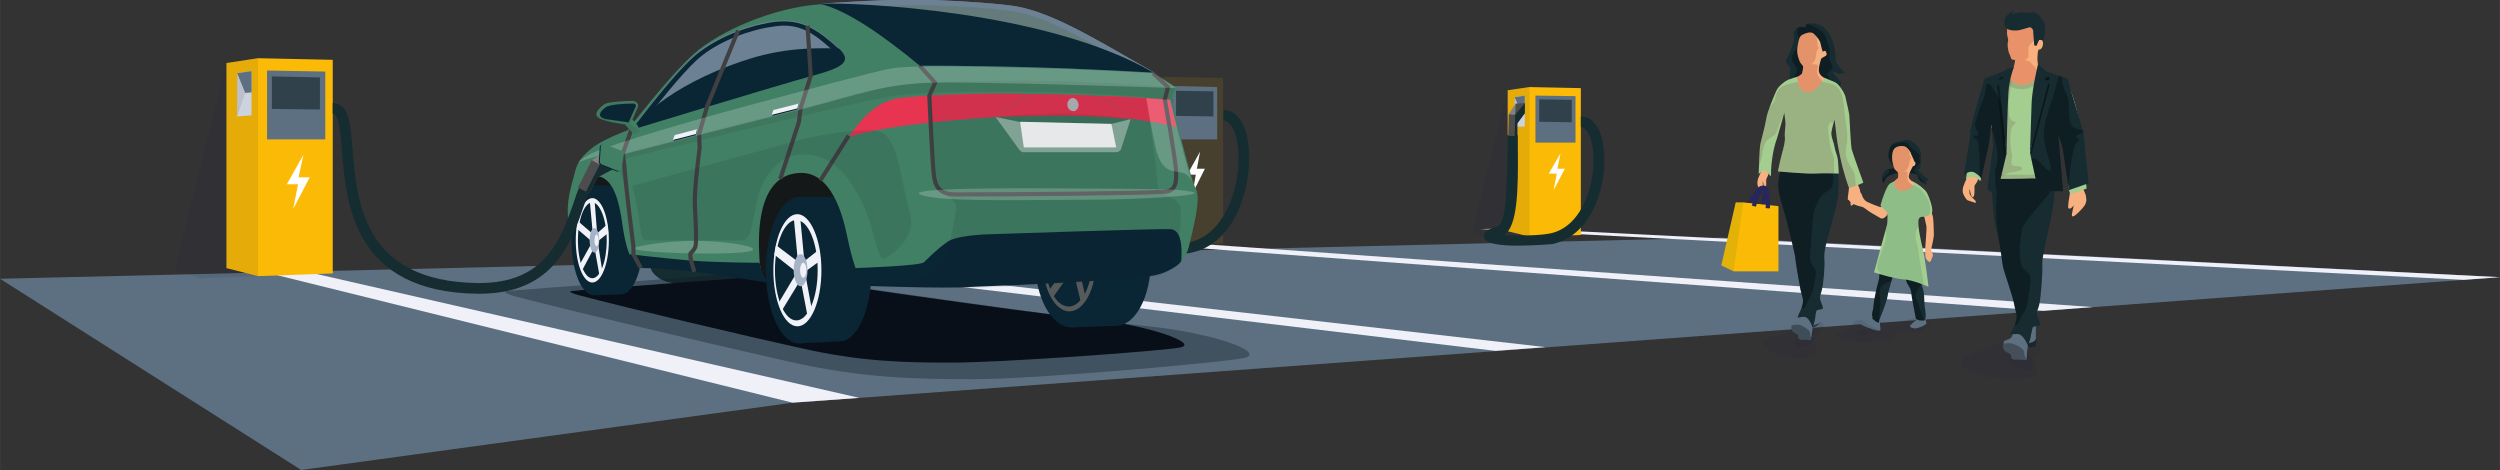 <?xml version="1.0" encoding="utf-8"?>
<svg xmlns="http://www.w3.org/2000/svg" xmlns:xlink="http://www.w3.org/1999/xlink" version="1.1" id="Ebene_1" x="0px" y="0px" viewBox="0 0 468.1 88" style="enable-background:new 0 0 468.1 88;" xml:space="preserve" width="3830" height="720">
<rect x="0" y="0" width="468.1" height="88" fill="#333333" stroke="none"/>
<style type="text/css">
	.st0{fill:#5C7081;}
	.st1{fill:#EFF0F8;}
	.st2{opacity:0.1;fill:#1E1C3C;}
	.st3{fill:#FBBA05;}
	.st4{opacity:0.1;fill:#231F20;}
	.st5{fill:#31414C;}
	.st6{fill:#CCD2DE;}
	.st7{fill:#FFFFFF;}
	.st8{opacity:0.1;fill:#FBBA05;}
	.st9{fill:#152C31;}
	.st10{fill:#4E4D4D;}
	.st11{opacity:0.3;fill:#FFFFFF;}
	.st12{fill:#162C31;}
	.st13{fill:#E73451;}
	.st14{fill:none;stroke:#152C31;stroke-width:7.538;stroke-miterlimit:10;}
	.st15{opacity:0.35;fill:#0E1C24;}
	.st16{fill:#080F18;}
	.st17{fill:#151818;}
	.st18{fill:#0A2635;}
	.st19{fill:#F0F2F8;}
	.st20{fill:#A6B3C6;}
	.st21{fill:#575A5B;}
	.st22{fill:#418065;}
	.st23{fill:#6D8194;}
	.st24{opacity:0.2;fill:#FFFFFF;}
	.st25{fill:#647A7B;}
	.st26{opacity:0.4;fill:#FFFFFF;}
	.st27{fill:none;stroke:#404042;stroke-width:0.773;stroke-linejoin:round;stroke-miterlimit:10;}
	.st28{opacity:0.1;fill:#0E1C24;}
	.st29{fill:#A6A8AB;}
	.st30{fill-rule:evenodd;clip-rule:evenodd;fill:#0A2635;}
	.st31{fill-rule:evenodd;clip-rule:evenodd;fill:#F0F2F8;}
	.st32{opacity:0.31;clip-path:url(#SVGID_00000023282184806257320420000002656015540441231513_);fill:#020203;}
	.st33{fill:#F7B07F;}
	.st34{opacity:0.31;clip-path:url(#SVGID_00000165206200019993941870000007743369416422999991_);fill:#020203;}
	.st35{opacity:0.7;fill:#0D2529;}
	.st36{opacity:0.31;clip-path:url(#SVGID_00000150104598961660863520000015453728560069459131_);fill:#020203;}
	.st37{opacity:0.31;clip-path:url(#SVGID_00000149340221516203176070000012695866654881469077_);fill:#020203;}
	.st38{opacity:0.31;clip-path:url(#SVGID_00000112624956837777545550000003587339087840504970_);fill:#020203;}
	.st39{opacity:0.15;clip-path:url(#SVGID_00000116927795218906556130000006482143439325064858_);fill:#600F28;}
	.st40{opacity:0.2;clip-path:url(#SVGID_00000022559671474733037590000005507265656407963830_);fill:#971914;}
	.st41{opacity:0.15;clip-path:url(#SVGID_00000018213622650733091490000015758378677637604759_);fill:#0F5E53;}
	.st42{opacity:0.2;clip-path:url(#SVGID_00000163756930536802633480000007459321945974980543_);fill:#971914;}
	.st43{fill:none;stroke:#29275A;stroke-width:0.798;stroke-miterlimit:10;}
	.st44{opacity:0.1;fill:#056C31;}
	.st45{opacity:0.4;clip-path:url(#SVGID_00000179639513488686027120000014727240824050278551_);fill:#231F20;}
	.st46{opacity:0.31;clip-path:url(#SVGID_00000068640845260120138880000010757110424239551135_);fill:#020203;}
	.st47{fill:#F7B07E;}
	.st48{opacity:0.15;clip-path:url(#SVGID_00000029725616555500426300000011113655228959259538_);fill:#600F28;}
	.st49{opacity:0.2;clip-path:url(#SVGID_00000181782347051927627000000017986353232302089375_);fill:#B11917;}
	.st50{opacity:0.31;clip-path:url(#SVGID_00000035533179709585352800000017226902163584903080_);fill:#020203;}
	.st51{opacity:0.5;clip-path:url(#SVGID_00000035533179709585352800000017226902163584903080_);fill:#020203;}
	.st52{opacity:0.31;clip-path:url(#SVGID_00000011033371257244821220000012509529403694905773_);fill:#020203;}
</style>
<polygon class="st0" points="468.1,51.9 160.9,74.5 148.4,75.4 56.4,88 0,52.2 322.4,44.5 "/>
<g>
	<polygon class="st1" points="46.1,50.1 53.1,49.9 160.9,74.5 148.4,75.4  "/>
	<polygon class="st1" points="127.9,47.5 134.5,47.3 289.4,65 280,65.7  "/>
	<polygon class="st1" points="391.9,57.5 382.6,58.2 206,45.1 213.7,44.9  "/>
	<polygon class="st1" points="468.1,51.9 461.3,52.4 277.2,42.9 283.2,42.7  "/>
</g>
<g>
	<polygon class="st2" points="42.4,11.8 44.4,14.2 48.3,51.7 37.5,52.1 32.7,50.5  "/>
	<g>
		<polygon class="st3" points="62.3,51.2 48.3,51.7 42.4,50.2 42.4,11.8 48.3,10.9 62.3,11.2   "/>
		<polygon class="st4" points="42.4,50.2 42.4,11.8 48.3,10.9 48.3,51.7   "/>
	</g>
	<polygon class="st0" points="50,26.1 60.9,26.1 60.9,13.4 50,13.2  "/>
	<polygon class="st5" points="50.9,20.4 59.9,20.5 59.9,14.5 50.9,14.3  "/>
	<polygon class="st6" points="44.4,21.8 47.1,21.6 47.1,13.3 44.4,13.7  "/>
	<polygon class="st0" points="47.1,13.3 47.1,17.3 45.9,17.4 44.4,13.7  "/>
	<polygon class="st2" points="44.4,21.8 45.9,17.4 44.4,13.7  "/>
	<polygon class="st7" points="55.9,33.2 58,33.2 54.9,39.1 55.8,34.5 53.7,34.5 56.8,29  "/>
</g>
<g>
	<polygon class="st2" points="213.6,15.1 215.1,16.9 218.2,46 209.8,46.4 206,45.1  "/>
	<g>
		<polygon class="st8" points="229,45.6 218.2,46 213.6,44.8 213.6,15.1 218.2,14.4 229,14.6   "/>
		<polygon class="st4" points="213.6,44.8 213.6,15.1 218.2,14.4 218.2,46   "/>
	</g>
	<polygon class="st0" points="219.5,26.1 227.9,26.1 227.9,16.3 219.5,16.1  "/>
	<polygon class="st5" points="220.2,21.7 227.2,21.8 227.2,17.1 220.2,17  "/>
	<polygon class="st6" points="215.1,22.8 217.2,22.7 217.2,16.2 215.1,16.5  "/>
	<polygon class="st0" points="217.2,16.2 217.2,19.3 216.3,19.4 215.1,16.5  "/>
	<polygon class="st2" points="215.1,22.8 216.3,19.4 215.1,16.5  "/>
	<g>
		<path class="st9" d="M215.8,47.8c-3.4,0-6.8-0.3-7.1-1.6c-0.3-1.4,1.6-1.9,2.7-2.3c2.3-0.6,2.2-11.6,2.1-16.8c0-0.9,0-1.8,0-2.6h2    c0,0.8,0,1.7,0,2.6c0.1,9.6-0.1,17-3.1,18.6c3,0.3,8.1,0.2,10.2-0.3c7.1-1.5,9.9-11.2,9.2-17.7c-0.3-3.1-1.4-5.1-2.7-5.1v-2    c2.5,0,4.3,2.6,4.7,6.9c0.7,6.9-2.2,18-10.7,19.8C222.5,47.5,219.1,47.8,215.8,47.8z"/>
	</g>
	<g>
		<polygon class="st10" points="213.8,20.2 215.2,17.9 217.2,17.8 217.2,19.9 215.6,22.1 215.6,24.8 213.7,24.7   "/>
		<polygon class="st11" points="215.1,20.2 213.8,20.2 215.2,17.9   "/>
		<polygon class="st12" points="215.6,22.1 215.6,24.8 215.1,24.7 215.1,20.2 217.2,17.8 217.2,19.9   "/>
	</g>
	<polygon class="st7" points="224.1,31.6 225.6,31.6 223.3,36.2 223.9,32.7 222.3,32.7 224.7,28.4  "/>
</g>
<g>
	<polygon class="st2" points="282.3,16.9 283.6,18.5 286.4,44.3 278.9,44.6 275.6,43.5  "/>
	<g>
		<polygon class="st3" points="296,44 286.4,44.3 282.3,43.3 282.3,16.9 286.4,16.3 296,16.5   "/>
		<polygon class="st4" points="282.3,43.3 282.3,16.9 286.4,16.3 286.4,44.3   "/>
	</g>
	<polygon class="st0" points="287.5,26.7 295,26.7 295,18 287.5,17.9  "/>
	<polygon class="st5" points="288.2,22.8 294.3,22.9 294.3,18.7 288.2,18.6  "/>
	<polygon class="st6" points="283.6,23.7 285.5,23.7 285.5,17.9 283.6,18.2  "/>
	<polygon class="st0" points="285.5,17.9 285.5,20.7 284.7,20.7 283.6,18.2  "/>
	<polygon class="st2" points="283.6,23.7 284.7,20.7 283.6,18.2  "/>
	<g>
		<path class="st9" d="M284.2,46c-3,0-6-0.3-6.3-1.5c-0.3-1.3,1.4-1.8,2.5-2.1c1.9-0.5,1.8-10.5,1.8-14.8c0-0.8,0-1.6,0-2.3h2    c0,0.7,0,1.5,0,2.3c0.1,8.4-0.1,14.6-2.5,16.4c2.6,0.2,6.8,0.1,8.6-0.3c6.2-1.3,8.6-9.9,8-15.5c-0.3-2.6-1.2-4.4-2.3-4.4v-2    c2.3,0,3.9,2.3,4.3,6.2c0.7,6.1-1.9,16-9.6,17.7C290.4,45.7,287.3,46,284.2,46z"/>
	</g>
	<g>
		<polygon class="st10" points="282.5,21.4 283.8,19.4 285.5,19.3 285.5,21.2 284.1,23.1 284.1,25.5 282.4,25.4   "/>
		<polygon class="st11" points="283.7,21.5 282.5,21.4 283.8,19.4   "/>
		<polygon class="st12" points="284.1,23.1 284.1,25.5 283.6,25.5 283.7,21.5 285.5,19.3 285.5,21.2   "/>
	</g>
	<polygon class="st7" points="291.6,31.6 293,31.6 290.9,35.6 291.5,32.5 290,32.5 292.2,28.7  "/>
</g>
<g>
	<polygon class="st2" points="129.7,13.5 131.4,15.5 134.9,48.8 125.3,49.2 121,47.7  "/>
	<g>
		<polygon class="st13" points="147.3,48.3 134.9,48.8 129.7,47.4 129.7,13.5 134.9,12.7 147.3,12.9   "/>
		<polygon class="st4" points="129.7,47.4 129.7,13.5 134.9,12.7 134.9,48.8   "/>
	</g>
	<polygon class="st0" points="136.4,26.1 146,26.1 146,14.8 136.4,14.7  "/>
	<polygon class="st5" points="137.2,21 145.2,21.1 145.2,15.8 137.2,15.6  "/>
	<polygon class="st6" points="131.4,22.3 133.8,22.2 133.8,14.8 131.4,15.1  "/>
	<polygon class="st0" points="133.8,14.8 133.8,18.3 132.8,18.4 131.4,15.1  "/>
	<polygon class="st2" points="131.4,22.3 132.8,18.4 131.4,15.1  "/>
	<g>
		<path class="st14" d="M130.8,24.2c0,8.2,0.6,22.2-3.3,23.3c-8.3,2.4,8.5,2.6,12.8,1.7c13.5-2.9,14.1-28.2,7.1-28.2"/>
	</g>
	<g>
		<polygon class="st10" points="130,19.3 131.5,16.7 133.8,16.5 133.8,19 132,21.5 132,24.5 129.8,24.4   "/>
		<polygon class="st11" points="131.5,19.3 130,19.3 131.5,16.7   "/>
		<polygon class="st12" points="132,21.5 132,24.5 131.4,24.5 131.5,19.3 133.8,16.5 133.8,19   "/>
	</g>
	<polygon class="st7" points="141.7,32.4 143.5,32.4 140.8,37.6 141.5,33.6 139.7,33.6 142.4,28.6  "/>
</g>
<g>
	<path class="st15" d="M94.8,54.5c-0.3,0-0.7,0.3,1.3,0.9c10.9,2.9,40.4,9.8,51.6,12.3c13.7,3.1,23.4,3.3,34.7,3.3   c11.3,0,45.1-3,50.2-3.9c5.1-0.9-5-4.8-18.5-6.1c-13.5-1.3-72.8-10-72.8-10S96.5,54.3,94.8,54.5z"/>
	<path class="st16" d="M107,54.5c-0.3,0-0.6,0.2,1.1,0.7c8.9,2.4,32.8,8,41.9,10c11.1,2.5,19,2.7,28.2,2.7c9.2,0,38.4-2.1,42.6-2.8   c4.2-0.7-5.9-4.3-16.9-5.4c-10.9-1-59.1-8.1-59.1-8.1S108.4,54.3,107,54.5z"/>
	<g>
		<path class="st17" d="M106.9,43.4l11.1,5.4L143,52l18.8,0.9l29.2-1.5l-8.5-22l-71.7,2c0,0-3,2.3-3.8,5.2    C106.3,39.5,106.9,43.4,106.9,43.4z"/>
		<g>
			<path class="st18" d="M163.2,50.4c0,7.5-2.7,13.5-5.9,13.5c-3.3,0-5.9-6-5.9-13.5c0-7.5,2.7-13.5,5.9-13.5     C160.5,36.9,163.2,43,163.2,50.4z"/>
			<polygon class="st18" points="157.2,36.9 149.8,36.9 149.6,64.3 157.2,63.9    "/>
			<path class="st18" d="M155.8,50.6c0,7.5-2.8,13.7-6.2,13.7c-3.4,0-6.2-6.1-6.2-13.7c0-7.5,2.8-13.7,6.2-13.7     C153,36.9,155.8,43.1,155.8,50.6z"/>
			<path class="st19" d="M153.8,50.6c0,5.8-2,10.5-4.5,10.5c-2.5,0-4.5-4.7-4.5-10.5c0-5.8,2-10.5,4.5-10.5     C151.7,40.1,153.8,44.8,153.8,50.6z"/>
			<path class="st18" d="M153.1,50.6c0,5.2-1.8,9.4-4,9.4c-2.2,0-4-4.2-4-9.4c0-5.2,1.8-9.4,4-9.4C151.3,41.2,153.1,45.4,153.1,50.6     z"/>
			<polygon class="st19" points="148.6,40.5 149.4,49 145.3,45.9 145,47.7 149.2,51 145.8,56.7 146.3,58.3 149.9,52.4 151.3,59.7      152.1,58.4 150.7,50.9 153.6,48.8 153.4,46.7 150.6,48.9 149.8,40.4    "/>
			<path class="st20" d="M151.2,50.6c0,1.7-0.6,3-1.3,3c-0.7,0-1.3-1.4-1.3-3c0-1.7,0.6-3,1.3-3C150.6,47.6,151.2,48.9,151.2,50.6z"/>
			<path class="st19" d="M151,50.6c0,0.8-0.3,1.4-0.6,1.4c-0.3,0-0.6-0.6-0.6-1.4c0-0.8,0.3-1.4,0.6-1.4     C150.7,49.2,151,49.8,151,50.6z"/>
		</g>
		<g>
			<path class="st18" d="M120.4,44.9c0,5.6-1.8,10.2-4.1,10.2s-4.1-4.6-4.1-10.2c0-5.6,1.8-10.2,4.1-10.2S120.4,39.2,120.4,44.9z"/>
			<polygon class="st18" points="116.4,34.7 111.3,34.7 111.2,55.3 116.4,55.1    "/>
			<path class="st18" d="M115.4,45c0,5.7-1.9,10.3-4.2,10.3c-2.3,0-4.2-4.6-4.2-10.3c0-5.7,1.9-10.3,4.2-10.3     C113.5,34.7,115.4,39.3,115.4,45z"/>
			<path class="st19" d="M114,45c0,4.4-1.4,7.9-3.1,7.9c-1.7,0-3.1-3.5-3.1-7.9c0-4.4,1.4-7.9,3.1-7.9C112.6,37.1,114,40.6,114,45z"/>
			<path class="st18" d="M113.6,45c0,3.9-1.2,7.1-2.7,7.1c-1.5,0-2.7-3.2-2.7-7.1c0-3.9,1.2-7.1,2.7-7.1     C112.3,37.9,113.6,41.1,113.6,45z"/>
			<polygon class="st19" points="110.4,37.3 111,43.8 108.2,41.4 108,42.8 110.9,45.3 108.5,49.6 108.9,50.8 111.3,46.3 112.3,51.9      112.8,50.9 111.9,45.2 113.9,43.6 113.7,42 111.8,43.7 111.3,37.2    "/>
			<path class="st20" d="M112.2,45c0,1.3-0.4,2.3-0.9,2.3c-0.5,0-0.9-1-0.9-2.3c0-1.3,0.4-2.3,0.9-2.3     C111.8,42.7,112.2,43.7,112.2,45z"/>
			<path class="st19" d="M112.1,45c0,0.6-0.2,1.1-0.4,1.1c-0.2,0-0.4-0.5-0.4-1.1c0-0.6,0.2-1.1,0.4-1.1     C111.9,43.9,112.1,44.4,112.1,45z"/>
		</g>
		<g>
			<ellipse class="st18" cx="209" cy="48.7" rx="6.5" ry="12.3"/>
			<polygon class="st18" points="209,36.3 200.8,36.3 200.6,61.3 209,61    "/>
			<path class="st18" d="M207.4,48.8c0,6.9-3,12.5-6.8,12.5c-3.7,0-6.8-5.6-6.8-12.5c0-6.9,3-12.5,6.8-12.5     C204.4,36.3,207.4,41.9,207.4,48.8z"/>
			<path class="st21" d="M205.2,48.8c0,5.3-2.2,9.5-5,9.5c-2.7,0-5-4.3-5-9.5c0-5.3,2.2-9.5,5-9.5C203,39.3,205.2,43.5,205.2,48.8z"/>
			<path class="st18" d="M204.5,48.8c0,4.7-2,8.6-4.4,8.6c-2.4,0-4.4-3.8-4.4-8.6c0-4.7,2-8.6,4.4-8.6     C202.5,40.2,204.5,44.1,204.5,48.8z"/>
			<polygon class="st21" points="199.5,39.6 200.4,47.3 195.9,44.5 195.5,46.2 200.2,49.1 196.4,54.4 197,55.9 200.9,50.4      202.5,57.1 203.3,55.9 201.8,49.1 205,47.2 204.7,45.2 201.7,47.2 200.8,39.5    "/>
			<path class="st20" d="M202.4,48.8c0,1.5-0.6,2.8-1.4,2.8c-0.8,0-1.4-1.2-1.4-2.8c0-1.5,0.6-2.8,1.4-2.8     C201.7,46,202.4,47.3,202.4,48.8z"/>
			<path class="st19" d="M202.2,48.8c0,0.7-0.3,1.3-0.7,1.3c-0.4,0-0.7-0.6-0.7-1.3c0-0.7,0.3-1.3,0.7-1.3     C201.9,47.5,202.2,48.1,202.2,48.8z"/>
		</g>
		<path class="st22" d="M106.9,43.4l0-2.4c0,0,0.9-7.5,3.9-8c3.7-0.6,4.9,4,5.5,7.5c0.5,3.5,1.2,8.4,3.1,8.7c4,0.6,8.7,1.2,12.9,1.6    C136.5,51.2,143,52,143,52s-0.7-1.2-0.8-3.5c-0.1-2.3-1.2-15.4,7.2-16.1c6.4-0.6,8.5,8.3,9.3,12.2c0.8,3.8,1.9,7.7,3.2,8.4    c1.3,0.7,7.5,0.8,12.7,0.5c5.2-0.3,37.4-1.5,40.7-1.9c3.3-0.4,6.3-1.6,7.3-5.4c0.9-3.8,2.3-9,1.3-10.9c-1.1-1.9-4.5-16.6-4.5-16.6    l1-2.2c0,0-3.1-2-4.2-2.8c-3.5-2.6-16.1-7.3-19.2-8.9c-6.4-3.3-7.4-3.9-16.4-4.3c-9-0.4-18-0.3-27,0.3c-8.8,0.6-18.9,5-23.7,9.3    c-4.8,4.3-12.4,14.3-12.4,14.3s-5,1.8-7,3.6c-2.1,1.8-2.5,2.7-3,4.8C105.9,38.2,106.1,40.5,106.9,43.4z"/>
		<path class="st23" d="M118.3,24.2c0,0,27.8-8.5,33.8-10.1c5.9-1.6,7.4-2.7,5-5c-5-4.7-8-6-13.8-4.9c-4.7,0.9-10,3.2-13.5,6.3    C125.3,14.7,118.3,24.2,118.3,24.2z"/>
		<path class="st18" d="M157.1,9.2c-3.9-3.6-6.6-5.2-10.3-5.2c-1.1,0-2.2,0.1-3.5,0.4c-4.7,0.9-10,3.2-13.5,6.3    c-4.5,4.1-11.5,13.6-11.5,13.6s27.8-8.5,33.8-10.1C158,12.6,159.5,11.5,157.1,9.2z M157.3,11c0,0-0.1,0.4-1.2,0.9    c-0.9,0.4-2.2,0.8-4.2,1.4c-4.8,1.3-23.9,7-31.1,9.2c2.4-3.1,6.6-8.4,9.6-11.2c3-2.8,8-5.1,13-6.1c1.3-0.2,2.4-0.4,3.3-0.4    c3.2,0,5.6,1.2,9.6,5C157.3,10.7,157.3,11,157.3,11z"/>
		<path class="st18" d="M118.3,24.2c0,0,27.8-8.5,33.8-10.1c5.9-1.6,7.4-2.7,5-5c-9.4-0.4-14.9,1.1-20.5,3.2    C122.9,17.5,118.3,24.2,118.3,24.2z"/>
		<path class="st4" d="M115.5,30.9l-0.8-1.7c0,0,26.7-6.8,36.4-9.2c10-2.5,14.1-4.2,23.1-4.6c8.7-0.3,20.4-0.4,27.4-0.1    c9.6,0.4,18.5,1.1,18.5,1.1l-1,2.2c0,0-9.2-0.9-18.3-1.2c-9.1-0.4-27.9-0.4-33.9,0.6c-6,0.9-50.2,11.8-50.2,11.8l0.5,4.9    L115.5,30.9z"/>
		<g>
			<path class="st13" d="M186.4,21.9l6.2-4.3c0,0-13.1-0.4-23.7,0.7c-4.8,0.5-7.3,3.7-10.1,7.4C166.1,23.1,186.4,21.9,186.4,21.9z"/>
			<path class="st13" d="M206.2,17.9l5.4,4.3c4.2,0.6,6.6,1,8.7,1.6l-1.3-5.2c0,0-1,0-3.6-0.2C211,18.1,206.2,17.9,206.2,17.9z"/>
			<path class="st13" d="M186.4,21.9c0,0,8.3-0.3,14.5-0.2c5.8,0.1,10.8,0.6,10.8,0.6l-5.4-4.3c0,0-2.5-0.2-6-0.3     c-3.6-0.1-7.6-0.1-7.6-0.1L186.4,21.9z"/>
		</g>
		<polygon class="st7" points="191.7,27.6 209,27.6 208.1,23.2 191,22.8   "/>
		<path class="st24" d="M130.3,45.1c5,0,12,1,10.5,1.8c-1.4,0.7-9.4,0.6-13.3,0.5c-3.9-0.1-11.2-0.6-8.2-1.2    C122.7,45.5,126.4,45.1,130.3,45.1z"/>
		<path class="st25" d="M216,13.6c0,0-6.9-0.4-16.4-0.8c-10.6-0.4-20.4-0.5-27.4-0.5c-6-4.6-13.4-11.9-18.7-11.6    c0,0,13.7-1,21.4-0.7c7.2,0.3,11.7,0.7,14.1,1C195.9,1.8,203.7,6.4,216,13.6z"/>
		<path class="st23" d="M189,1c-2.5-0.3-6.9-0.7-14.1-1c-1,0-2-0.1-3.1-0.1c-7.8,0-18.3,0.8-18.3,0.8c0.1,0,0.2,0,0.4,0    c5.3,0,12.5,7,18.4,11.6c1.2,0,2.4,0,3.8,0c6.6,0,14.9,0.2,23.6,0.5c9.4,0.4,16.4,0.8,16.4,0.8C203.7,6.4,195.9,1.8,189,1z     M175.9,11.4c-1.2,0-2.4,0-3.5,0c-1.2-0.9-2.3-1.9-3.6-2.9c-3.3-2.7-6.7-5.5-9.8-7.1c3.7-0.2,8.6-0.4,12.7-0.4c1.1,0,2.2,0,3.1,0    c5.5,0.2,10.2,0.5,14.1,1c6,0.7,13,4.6,23.2,10.5c-3-0.2-7.4-0.4-12.5-0.6C191.2,11.5,182.8,11.4,175.9,11.4z"/>
		<path class="st26" d="M186.4,21.9l4.5,6.2c0.2,0.2,0.4,0.4,0.7,0.4h17.4c0.4,0,0.8-0.3,0.9-0.6l1.8-5.6l-3.6,0.9l-16.9-0.3    L186.4,21.9z"/>
		<path class="st4" d="M208.1,23.2l3.6-0.9c0,0-4.4-0.8-10.8-1c-6.4-0.2-14.5,0.6-14.5,0.6l4.6,0.9L208.1,23.2z"/>
		<g>
			<path class="st18" d="M161.7,53.5c-0.7-0.9-1.3-1.8-1.6-3.3c0,0,12.3-0.4,12.9-1.1c2.1-2.1,3.5-3.2,4.5-3.9     c1.1-0.7,3.6-1.1,6.6-1.3c2.9-0.1,32.5-1.1,35-1c2.6,0.1,2.1,5,2.1,5.8c0,0.8-2.8,2.5-5.3,2.9c-6.9,1-28.2,1.9-33.6,2.1     C177,54.1,161.7,53.5,161.7,53.5z"/>
			<path class="st18" d="M117.8,47.6c0,0,6,0.7,11.6,1.2c5.6,0.4,12.8,0.4,12.8,0.4s0.5,2.1,0.6,2.3c0.2,0.5,0.7,0.6,0.7,0.6l0,0.8     c0,0-10.4-1.7-14.2-2.1c-8.6-1-10.1-0.3-10.7-0.9C118.2,49.3,117.8,47.6,117.8,47.6z"/>
		</g>
		<g>
			<path class="st27" d="M153.6,33.8c0,0,3.1-4.9,5.3-8.4"/>
			<path class="st27" d="M172.2,12.3l2.9,3.2l-1.1,2.4c0,0,0.5,11.3,0.8,14.4c0.2,2.2,0.7,4.1,4.1,4.1c13.6,0,34.7-0.2,39.1-0.5     c2.1-0.1,2.3-1.6,2.2-3.9c-0.1-2.3-2.1-13.4-2.1-13.4l0.6-2.3l-2.8-2.6"/>
			<polyline class="st27" points="151.2,4.8 151.8,14.2 149.9,20.3 149.6,22.8 146.1,33.5    "/>
			<path class="st27" d="M120,50.2l-1.4-2.6v-1.4c0,0-1.4-11.1-1.6-14c-0.2-2.6-0.4-3.4-0.4-3.4l1.6-4.5"/>
			<path class="st27" d="M138.2,5.7l-5.8,14.2l-1.5,5.2l0.1,2.6c0,0-1,7.4-0.9,10.3c0.1,2.9,0.4,7.2,0.1,8.2     c-0.4,0.9-0.9,1.2-0.9,1.2s-0.2,0.4,0.2,1.8c0.4,1.4,0.5,1.7,0.5,1.7"/>
		</g>
		<path class="st24" d="M219.1,18.7l-4.5-0.3c0,0,1.4,8.1,2,10.1c1.7,5.7,5.1,2.1,6.5,5.4C221.6,29,219.1,18.7,219.1,18.7z"/>
		<path class="st28" d="M216.8,34.7c-0.1-2.2-2.1-16.3-2.1-16.3c-14.1-0.8-24.2-1.2-40.6-0.5c0,0,0.7,13.9,1.2,16.5    c0.6,2.6,4,2.3,3.7,4.8c-0.3,2.5-1.3,7.7-2.4,9.3c-1.1,1.6-4.5,4.5-9.1,4.5c-4.6,0-5.7,0-5.7,0l1.1,0.6c3.7,0.1,15,0.5,19.5,0.3    c5.4-0.2,26.6-1.1,33.6-2.1c0.8-0.1,1.6-0.4,2.3-0.7c2.4-1.4,2.8-8.7,2.8-11.9C221,36.8,216.9,36.9,216.8,34.7z"/>
		<path class="st28" d="M169.5,36.3c-1-5-1.8-9.8-4.2-11.4c-2.1-1.3-11.3,0.3-14.8,1.1c-1.6,0.4-32.1,8.8-32.1,8.8s0.3,0.8,0.9,4.1    c0.2,1.3,0.5,3.3,0.7,4.6c0.1,0.9,0.5,1.5,1,1.5l18,0c0.7,0,1.4-0.9,1.7-2.3c0.4-1.6,0.9-4.7,1.4-6.4c1.3-4.1,3.8-6.4,6.2-7.1    c4.8-1.2,9.8,1,13.6,9.8c0.3,0.8,0.6,1.6,0.9,2.3c0.4,1,1.6,7.1,2.6,7.1c1,0,5.4-3.4,5.2-6.8C170.5,39.9,170.2,39.5,169.5,36.3z"/>
		<path class="st29" d="M201.9,19.3c0.2,0.7-0.2,1.3-0.7,1.5c-0.6,0.1-1.2-0.3-1.3-0.9c-0.2-0.7,0.2-1.3,0.7-1.5    C201.1,18.2,201.7,18.6,201.9,19.3z"/>
		<path class="st24" d="M202.8,35.3c13,0.1,17.5,0,20.3,0.6c3.6,0.7-10,1.5-19.9,1.5c-16.9,0.1-27.1,0.3-30.7-0.9    C168.4,35.1,191.4,35.2,202.8,35.3z"/>
		<path class="st24" d="M174.3,15.5c8.7-0.3,45.9,1,45.9,1l-4.2-2.8c0,0-16.3-0.9-20.6-0.9c-5.8-0.1-23.6-0.8-28.4,0    c-3.2,0.5-20.9,5.4-26.7,6.9c-5.3,1.4-19.6,5.4-27.3,8.1c-3.7,1.3-4.7,2.6-4.7,2.6s4.9-2.1,6.4-1c0,0,26.7-6.8,36.4-9.2    C161.1,17.6,165.3,15.8,174.3,15.5z"/>
		<g>
			<polygon class="st30" points="149.3,20.5 144.6,21.7 144.8,20.7 149.5,19.5    "/>
			<polygon class="st31" points="149.3,20.3 144.5,21.5 144.8,20.6 149.5,19.4    "/>
		</g>
		<g>
			<polygon class="st30" points="130.3,25.3 126.1,26.4 126.3,25.4 130.5,24.4    "/>
			<polygon class="st31" points="130.3,25.1 126,26.2 126.3,25.3 130.5,24.2    "/>
		</g>
		<path class="st22" d="M119.4,20.1c0.1-0.3,0.1-0.6-0.1-0.8c-0.2-0.2-0.5-0.4-0.8-0.4c-1.7,0-4.6,0.2-5.3,0.6    c-0.7,0.5-2.2,1.7-1.2,2.5c1,0.8,5,1.3,5,1.3l1.5,1.6c0,0,0.8,0.2,1.1-0.5c0.3-0.7-1.2-2-1.2-2L119.4,20.1z"/>
		<path class="st4" d="M119.2,20c0.1-0.2,0.1-0.4-0.1-0.6c-0.1-0.2-0.3-0.3-0.6-0.3c-1.6,0-4.4,0.1-5.1,0.6    c-0.7,0.5-2.2,1.6-1.2,2.4c1,0.8,4.9,1.3,4.9,1.3l1.5,1.6c0,0,0.8,0.2,1.1-0.5c-1-0.7-1.7-1.4-1.7-1.4L119.2,20z"/>
		<path class="st18" d="M117.7,22.9l1.3-2.9c0.1-0.1,0.1-0.3,0-0.4c-0.1-0.1-0.2-0.2-0.4-0.2c-1.4,0-4.3,0.1-5.2,0.7    c-1.1,0.8-1.7,1.8,0,2.2C115.4,22.6,117.7,22.9,117.7,22.9z"/>
		<path class="st18" d="M216,13.6c0,0-6.9-0.4-16.4-0.8c-10.6-0.4-20.4-0.5-27.4-0.5c-6.9-5.7-13.6-10.4-18.7-11.6    C160,0.4,195.9,1.9,216,13.6z"/>
	</g>
</g>
<g>
	<g>
		<path class="st9" d="M89.8,55c-0.1,0-0.2,0-0.4,0C66.1,54.7,64.8,38,64,28.1c-0.3-3.5-0.5-6.8-1.7-6.8v-2c3,0,3.3,3.8,3.7,8.6    c0.8,9.9,2,24.8,23.4,25.1c0.1,0,0.2,0,0.3,0c12.4,0,15.3-8.1,17.8-15.3c0.4-1.2,0.8-2.3,1.2-3.3l1.9,0.7c-0.4,1-0.8,2.1-1.2,3.2    C107,45.4,103.7,55,89.8,55z"/>
	</g>
	<g>
		<polygon class="st10" points="110.8,30 113.7,28.1 116.1,29 114.9,31.6 111.9,33.2 110.3,36.2 108.2,35.1   "/>
		<polygon class="st11" points="112.3,30.8 110.8,30 113.7,28.1   "/>
		<polygon class="st12" points="111.9,33.2 110.3,36.2 109.7,35.9 112.3,30.8 116.1,29 114.9,31.6   "/>
	</g>
	<path class="st18" d="M115.5,32.1l-3-1.2c-0.2-0.1-0.4-0.3-0.4-0.6l0.2-2.7c0-0.4,0.4-0.6,0.8-0.5l3.2,1.3c0.2,0.1,0.4,0.3,0.3,0.6   l-0.4,2.6C116.2,32,115.8,32.2,115.5,32.1z"/>
	<path class="st22" d="M115.7,32l-3-1.2c-0.2-0.1-0.4-0.3-0.4-0.6l0.2-2.7c0-0.4,0.4-0.6,0.8-0.5l3.2,1.3c0.2,0.1,0.4,0.3,0.3,0.6   l-0.4,2.6C116.4,31.9,116,32.1,115.7,32z"/>
</g>
<g>
	<path class="st2" d="M361.2,60.7c-0.7,0.8-1.2,1.5-2.7,1.5c-1.5,0-0.6-0.2-2.3,0c-1.7,0.2-1.1,1-1.8,1.3c-0.7,0.3-6.5,0.6-8.1,0.2   c-1.7-0.5-4.3-0.6-1.2-1.7c3.2-1.1,0.6-2.2,3.9-2c3.3,0.2,4.1,0.5,6.4,0.2c2.3-0.3,3-0.9,4-0.6C360.4,59.8,361.9,60,361.2,60.7z"/>
	<path class="st2" d="M349.9,62.5c0.3-0.1,0.7-0.4,1.1-0.4c0.3,0,1,0,0.9-0.4c-0.3-0.1-0.8,0-1.1,0c-0.3,0-0.7-0.1-1-0.1   c-0.7,0-2.7,0.6-1.9,1C348.7,63,349.6,62.6,349.9,62.5z"/>
	<path class="st0" d="M358,60.6c0.4-0.4,1-0.6,1.2-1.2c0.4,0.2,0.8-0.3,1.1,0l0.1,0.1c0,0.4,0.6,0.9,0.1,1.3c-0.5,0.3-1.4,0.7-2,0.7   C358,61.4,357.2,61.3,358,60.6z"/>
	<path class="st0" d="M348.1,59.8c0.2-0.4,1.2,0.3,1.6,0.2c0.3,0,1.2-0.2,1.2-0.5c0.3-0.1,0.6,0.3,0.8,0.5c0.3,0.2,0.2,0.3,0.3,0.5   l0,0.1c0,0.3,0.1,0.7,0.1,1c0,0.4-0.3,0.3-0.6,0.3c-0.7-0.1-1.2-0.4-1.9-0.6C349,61.1,347.7,60.5,348.1,59.8z"/>
	<g>
		<path class="st12" d="M348.1,60L348.1,60C348,60,348.1,60,348.1,60z"/>
		<path class="st2" d="M348.1,60.3c-0.1-0.2,0-0.4,0-0.4c0.2-0.5,1.4,0.7,1.7,0.9c0.3,0.2,1.1,0.6,1.5,0.7c0.4,0.1,0.7,0.2,0.5,0.4    c-0.4,0-0.7-0.1-1.1-0.2c-0.3-0.1-0.7-0.3-1-0.3C348.9,61.2,348.3,60.7,348.1,60.3z"/>
	</g>
	<g>
		<defs>
			<path id="SVGID_1_" d="M359.3,27.7c-0.7-0.9-1.7-1.5-2.1-1.5c-0.4,0-2.7,0.4-3,0.9c-0.3,0.5-1.1,1.9-0.2,3.3     c0.2,0.3,0.7,1.1,0.7,1.1l-1.3,0.2c0,0-1,0.6-1,1.6c0,0.5,0.3,1.1,0.3,1.1s0.1-0.4,0.3-0.8c0.2-0.4,0.6-0.7,0.9-0.8     c0.3-0.1,1.4-0.5,1.4-0.5s0.6,0.1,0.8,0.2c0.2,0.1,2.2-0.2,2.6,0.1c0.1,0.1,0.2,0.1,0.3,0.2c0.1,0.2,0.1,0.5,0.4,0.9     c0.3,0.5,1.4,0.9,1.4,0.9s-0.1-0.4-0.2-0.8c0.3,0.1,0.5,0.1,0.5,0.1s-0.1-0.5-0.4-0.6s-1.6-1.5-1.6-1.5s0.5,0,0.5-0.8     C359.6,30.2,360,28.7,359.3,27.7z"/>
		</defs>
		<use xlink:href="#SVGID_1_" style="overflow:visible;fill:#162C31;"/>
		<clipPath id="SVGID_00000133487271395138446180000012854849414655006889_">
			<use xlink:href="#SVGID_1_" style="overflow:visible;"/>
		</clipPath>
		<path style="opacity:0.31;clip-path:url(#SVGID_00000133487271395138446180000012854849414655006889_);fill:#020203;" d="    M360.5,35.1c-0.4-0.7,0-0.8-0.7-1.5c-0.7-0.7-0.9-0.9-1.1-1.3c-0.2-0.4-0.5,0-0.1-0.8c0.5-0.8,1.1-0.8,0.8-1.6    c-0.3-0.8,0.7-0.3-0.5-1.4c-1.3-1.1-1.3-0.9-1.6-1.5c-0.2-0.5-1.6-0.3-2.4-0.1c-0.8,0.3-2.7,1.7-2.7,1.7l-0.7,5    c0,0,0.7-1.2,1.4-1.6c0.7-0.5,1.3,0,0.3,0.8s-1.6,2-1.6,2l0.8,0.6L360.5,35.1z"/>
	</g>
	<path class="st33" d="M361.4,38.9c0,0,0.4,1.2,0.5,1.6c0.1,0.3,0.2,2.2,0.2,3.3c0,1-0.5,2.6-0.5,3c0,0.4,0.2,0.5,0.3,0.8   c0.1,0.3-0.2,0.8-0.4,1.3c-0.2,0.4-0.8-0.2-0.9-0.6c-0.2-0.4-0.1-1.7-0.1-2.1c0-0.4,0.3-3.3,0.2-3.9c-0.1-0.6-0.6-2.5-0.6-2.5   L361.4,38.9z"/>
	<path class="st33" d="M352.5,38c0,0-0.2,0.8-0.3,0.8c-0.2,0-2.6-0.9-2.9-1.2c-0.3-0.3-0.5-0.6-0.6-0.9c-0.1-0.3-0.3-0.8-0.5-0.7   c-0.3,0.1-0.2,0.6-0.2,0.8c0,0.2-0.6-0.2-0.8-0.1c-0.2,0.1-1.2-0.3-1.2,0.1c0,0.4,0.2,0.9,0.8,1.3c0.6,0.3,1.3,0.5,1.7,0.6   c0.4,0,1,0.6,1.8,1.1c0.8,0.5,1.6,0.9,1.9,1.1c0.4,0.1,0.7-0.1,1.1-0.6c0.4-0.5,0.7-1.1,0.7-1.1L352.5,38z"/>
	<g>
		<defs>
			<path id="SVGID_00000050620857244050325960000011467875991718460545_" d="M350.6,59.7c0.5,0.3,0.7,0.7,1.2,0.7     c0.1-0.2,0-0.3,0.1-0.5c0.1-0.2,1.4-3.5,1.5-4.3c0.2-1.2,0.6-2.3,0.9-3.5c0.1-0.4,1-2.5,1.4-2.3c0.1,0,0.5,0.9,0.6,1.2     c0.2,0.5,0.4,0.9,0.6,1.5c0.2,0.6,0.4,0.9,0.7,1.4c0.3,0.5,0.3,1.3,0.4,1.9c0.1,0.7,0.6,3,0.7,3.7c0.1,0.6,1.3,0.5,1.5,0.5     c0.5,0,0.4-1.4,0.3-1.8c-0.1-0.6-0.2-1.5-0.2-2.1c0-0.9-0.1-1.7-0.4-2.5c-0.2-0.5,0.1-1.1-0.1-1.7c-0.4-1.4-0.5-2.5-0.4-3.8     c0-0.9,0.2-2.1,0-2.9c-0.1-0.2-0.3-0.8-0.5-0.9c-0.1,0-0.6,0.1-0.8,0c-0.8-0.1-1.5,0-2.3,0c-0.6,0-1.3,0-1.9-0.1     c-0.6-0.1-0.7-0.1-0.9,0.6c-0.4,1.6-0.8,3.2-1,4.9c-0.1,0.6-0.1,1.2-0.1,1.8c0,0.8-0.3,1.6-0.5,2.4c-0.2,1.1-0.5,2.2-0.6,3.3     c0,0.4-0.1,0.8-0.2,1.2c-0.1,0.3,0,0.6-0.1,0.7C350.7,59.2,350.6,59.6,350.6,59.7z"/>
		</defs>
		<use xlink:href="#SVGID_00000050620857244050325960000011467875991718460545_" style="overflow:visible;fill:#162C31;"/>
		<clipPath id="SVGID_00000099625979429516767960000011440228818552350629_">
			<use xlink:href="#SVGID_00000050620857244050325960000011467875991718460545_" style="overflow:visible;"/>
		</clipPath>
		<path style="opacity:0.31;clip-path:url(#SVGID_00000099625979429516767960000011440228818552350629_);fill:#020203;" d="    M360.8,60.6c0,0-0.8-1-1-1.9s-1.4-3.2-1-3.9c0.4-0.7,1.5-2.7,1.5-2.7l-3.1-1.6l-5.2,0.3l-1.2,3.4l-0.7,6.2l0.2,1.7    c0,0,1.4,0.2,1.5-0.8c0-1,0.2-4,0.3-4.8c0-0.8-0.5-2.2,0.4-3.1c1-1,3.8-0.9,3.8-0.9l1,5.7l0,2.8L360.8,60.6z"/>
	</g>
	<g>
		<path class="st2" d="M340.3,60c0.9,0,1.5,0.9,1,1.4c-0.5,0.5-1.7,2.4-1.5,3.1c0.2,0.7,1.1,2.5-1.7,2.5c-2.8,0-6-0.4-7-1.4    c-1-1-1.7-1.9,0.6-2.5c2.3-0.6,2.6-0.5,3.6-1.4C336.3,60.8,340.3,60,340.3,60z"/>
		<path class="st35" d="M337.5,60.3c-0.5,1,0.1,1.2,1,1.2s2.2-0.6,2.2-1.2c0-0.6-0.7-1.1-1.6-1.1C338.3,59.3,337.8,59.8,337.5,60.3z    "/>
		<path class="st2" d="M336.3,63.7c-0.5,1,0.1,1.2,1,1.2s2.2-0.6,2.2-1.2c0-0.6-0.7-1.1-1.6-1.1S336.5,63.1,336.3,63.7z"/>
		<g>
			<path class="st0" d="M340.8,57.9c0,0,0,0.8,0,1.3c-0.1,0.4,0.3,1.1-0.4,1.4c-0.7,0.3-1.1,0.4-1.1,0.4s-1.9-0.2-1.7-0.6     c0.2-0.5,0.9-2.1,0.9-2.1l0.8-0.6L340.8,57.9z"/>
			<g>
				<defs>
					<path id="SVGID_00000163042909467425948080000003871168324884659845_" d="M339.6,60.4c0,0-1.1-1.4-1.4-1.4       c-0.3,0-1.3-0.3-1.3,0.1c0.1,1.2-1.3,1-1.4,1.5c-0.1,0.5-0.2,1.1,0.2,1.5s1,0.4,1,0.8c0,0.4,0,0.6,0.5,0.7c0.5,0,1.3,0,1.6,0.1       c0.3,0.1,0.3-0.2,0.4-0.8c0-0.6,0.2-1.2,0.2-1.6S339.6,60.4,339.6,60.4z"/>
				</defs>
				<use xlink:href="#SVGID_00000163042909467425948080000003871168324884659845_" style="overflow:visible;fill:#5C7081;"/>
				<clipPath id="SVGID_00000109022625551952287730000005918291893070111126_">
					<use xlink:href="#SVGID_00000163042909467425948080000003871168324884659845_" style="overflow:visible;"/>
				</clipPath>
				<path style="opacity:0.31;clip-path:url(#SVGID_00000109022625551952287730000005918291893070111126_);fill:#020203;" d="      M336.9,60.8c-0.6-0.1-1.8,0.2-1.8,0.2s0.6,1.7,0.7,1.8c0.1,0.1,0.8,0.9,1.2,1c0.3,0.1,2.5,0.1,2.5,0.1s-0.3-0.6-0.5-1      c-0.2-0.4,0.2-0.6-0.5-1.2C337.9,61.2,337.4,61,336.9,60.8z"/>
			</g>
			<g>
				<defs>
					<path id="SVGID_00000018203982936297491200000013037018413293305780_" d="M338,5.2c0,0,0.1-0.7,0.5-0.8       c0.4-0.1,1.7-0.1,2.8,0.6c1.4,0.9,2.2,3.4,2.3,4.6c0.2,1.3-0.1,1.5,0.4,2.4c0.5,0.9,1.4,1.5,1.4,1.5s-0.6,0.6-1.4,0.2       s-0.9-0.3-0.9-0.3s0.5,0.7,1.6,2c0.2,0.2-0.5,1.7-0.5,1.7l-7.2,0.1l-1.6-0.8c0,0-0.4-1.4-0.3-2.3c0-0.9,0.3-1.1-0.1-1.7       c-0.4-0.7-0.9-0.5-0.3-1.7c0.6-1.2,0.9-2,1.2-3.1c0.2-0.9-0.5-1.4,0.4-2.2C337.3,4.7,338,5.2,338,5.2z"/>
				</defs>
				<use xlink:href="#SVGID_00000018203982936297491200000013037018413293305780_" style="overflow:visible;fill:#162C31;"/>
				<clipPath id="SVGID_00000096021315035684606210000011316806344236170654_">
					<use xlink:href="#SVGID_00000018203982936297491200000013037018413293305780_" style="overflow:visible;"/>
				</clipPath>
				<path style="opacity:0.31;clip-path:url(#SVGID_00000096021315035684606210000011316806344236170654_);fill:#020203;" d="      M336.7,4.4c0,0,1.9,0,2.6,0.4c0.7,0.4,2,0.9,2.4,1.8c0.4,0.9,0.9,2.3,0.9,3.1c0,0.8-0.2,1.4,0.3,2.2s0.2,0.9-0.3,1.4      c-0.5,0.5-0.6,0.5-0.2,1.1c0.5,0.6,0,2.3,0,2.3s-5.7,0.2-6.1-0.7c-0.4-0.8-0.6-0.8-0.3-1.7c0.3-1,0.8-0.9,0.2-1.8      c-0.6-0.8-1-1.8-0.2-2.9s1-1.8,0.7-2.7C336.3,5.9,336.7,4.4,336.7,4.4z"/>
			</g>
			<g>
				<defs>
					<path id="SVGID_00000088813398121632541820000018283402297711888773_" d="M344.2,32.1c0,0,0.2,3.3-0.1,5.1       c-0.3,1.8-2.1,8.1-2.2,8.6c-0.1,0.5-0.4,1.6-0.3,2.7s-0.1,4.4-0.5,5.9c-0.1,0.5-0.4,1-0.3,1.6c0.1,0.6,0.6,1.3,0.5,1.8       c0,0.1-1.1,0.2-1.2,0.4c-0.1,0.5-0.2,0.9-0.2,1.2c-0.1,1-0.5,1.9-0.5,1.9s-0.6-1.7-1.3-1.9c-0.4-0.2-1.5,0.1-1.5,0.1       s0-0.3,0.4-1.1s0.6-1.5,0.6-2.1c0-0.6-0.2-0.8-0.5-2.2c-0.3-1.5-0.9-5.1-1-6.2c-0.2-1.1-1.5-6.4-1.9-7.8c-0.4-1.4-1-3-1.2-4.7       c-0.2-1.7,0.4-3.5,0.4-3.5L344.2,32.1z"/>
				</defs>
				<use xlink:href="#SVGID_00000088813398121632541820000018283402297711888773_" style="overflow:visible;fill:#162C31;"/>
				<clipPath id="SVGID_00000012439157883016815570000008261461947333575816_">
					<use xlink:href="#SVGID_00000088813398121632541820000018283402297711888773_" style="overflow:visible;"/>
				</clipPath>
				<path style="opacity:0.31;clip-path:url(#SVGID_00000012439157883016815570000008261461947333575816_);fill:#020203;" d="      M338.8,31.4l4.2,0.5c0,0,0.3,0.8,0.3,1.5c0,0.7-0.2,1.7-0.6,2c-0.5,0.3-2.4,1.2-3.1,4.6c-0.2,1.1-0.6,6.4-0.7,7.9      c-0.1,1.9,1.2,2.1,1.1,3.2c-0.1,1.1-0.4,2.7-0.6,3.4c-0.2,0.6-0.9,2-1.3,2.8c-0.4,0.8-0.9,0.3-0.9,0.3l-1.7-6.7      c0,0-2.7-10.5-2.9-12.4c-0.3-1.8-0.1-5,0-5.1c0.1-0.1,0.3-1.7,0.6-1.7C333.4,31.7,338.8,31.4,338.8,31.4z"/>
			</g>
			<path class="st33" d="M347.7,34.2c0,0.1,0.6,1.2,0.6,1.6c0,0.5,0.1,0.9-0.4,1.5c-0.5,0.6-1,1.1-1.2,1.2c-0.2,0.1-0.2-0.3-0.2-0.5     c0.1-0.3,0.2-1.1,0.2-1.1s-0.3,0.7-0.7,0.5c-0.1-0.1,0.2-1.8,0.2-2.2c0.1-0.3-0.2-0.5-0.1-0.5C346.4,34.7,347.7,34.2,347.7,34.2z     "/>
			<path class="st33" d="M329.9,31.8c0,0-0.6,1.3-0.7,1.6c-0.1,0.3-0.2,0.9-0.1,1.3c0.1,0.4,0.4,0.9,0.6,1c0.2,0.1,1.1,0.4,1.1,0.4     s0.1-0.3-0.1-0.5c-0.2-0.2-0.6-0.6-0.6-0.9c-0.1-0.3,0-0.8,0-0.8s0.1,1.3,0.4,1.3s0.2-1.3,0.2-1.5c0-0.3,0.3-0.6,0.4-1     s0.1-1.1,0.1-1.1L329.9,31.8z"/>
			<g>
				<defs>
					<path id="SVGID_00000137817409874467254620000017409832852691176083_" d="M348.9,34.2c0,0-2.1,1-2.7,0.9       c-0.4-0.9-0.9-2.7-1.2-3.8c-0.3-1.1-1-4.5-1.1-5.6c-0.1-1.1-0.4-3.3-0.4-3.3s-0.6,1.9-0.6,2.7c0.1,0.9,0.5,1.7,0.6,2.4       c0.1,0.7,0.5,1.6,0.6,2.2c0.1,0.7,0.2,2.8,0.2,2.8s-3-0.1-4.4,0c-1.5,0.1-7-0.4-7-0.4s0.3-1.6,0.7-3.1c0.4-1.5,0.7-2.6,0.6-3.4       s0.2-2.1,0.1-2.8c-0.1-0.8-0.2-1.7-0.2-1.7s-1,3.6-1.4,4.9c-0.5,1.3-1.1,4-1.1,6.8c0,0.7-0.7-1.1-1.4-0.8       c-0.7,0.3-0.9,0.6-0.9,0.6s0.1-4.2,0.3-5.6c0.3-1.3,0.9-3.4,1.1-4.7c0.2-1.4,1.5-4.4,1.9-5.3c0.4-0.9,1.6-1.8,2.3-2.1       c0.8-0.3,1.5-0.5,1.5-0.5s1.5-0.4,2.5-0.2c1,0.2,2.8,0.4,2.8,0.4s1.2,0.5,1.9,0.8s1.9,2.1,2,3c0.3,1.5,0.7,2.7,0.7,3.8       c0.1,1.1,0.2,4.5,0.4,5.7C347,29,348.9,34.2,348.9,34.2z"/>
				</defs>
				<use xlink:href="#SVGID_00000137817409874467254620000017409832852691176083_" style="overflow:visible;fill:#A4CE90;"/>
				<clipPath id="SVGID_00000085241542160432122430000014769403953760218258_">
					<use xlink:href="#SVGID_00000137817409874467254620000017409832852691176083_" style="overflow:visible;"/>
				</clipPath>
				<path style="opacity:0.15;clip-path:url(#SVGID_00000085241542160432122430000014769403953760218258_);fill:#600F28;" d="      M332.3,18.7c0.3-0.7,0.2-1.8,1.4-2.5c1.2-0.7,4.5-1.2,5.7-1c1.1,0.2,1.5,0.1,2.3,0.2c0.8,0.2,1.9,0.4,2.3,0.9      c0.5,0.5,1,1.5,1.1,2.5c0.2,1,0.4,3.8,0.6,4.7c0.2,0.9,0.3,2.8,0,4c-0.6,3.3,1.9,3.9,1.7,6.4c0,0.4,0.2,1.3,0.2,1.3l-1.3,0.3      l-1.6-4.4l-1.1-6.6c0,0,0.3-0.9-0.2-1.4c-0.5-0.5-1.1,0-1.1,0.9s0.3,2.9,0.5,3.8c0.2,0.9,0.6,1.3,0.6,2.3s0,2.6,0,2.6l-10.7-0.2      l0.9-6.1l0.5-4.1c0,0,0.5-1.6-0.1-0.7c-0.6,0.9-1.2,2.6-1.4,3.3c-0.2,0.6-1.6,0.9-2.1,1.9c-0.5,1-0.5,2.1-0.6,2.6      c-0.2,0.5-1,3.6-1,3.6l0.4-9.1c0,0,0.1-0.3,0.9-1.8c0.8-1.4,1.1-1.8,1.6-2.6C332.4,18.9,332.3,18.7,332.3,18.7z"/>
			</g>
			<g>
				<defs>
					<path id="SVGID_00000087409610172384880460000014401241197578885296_" d="M341.3,9.7c0,0,0.4-0.4,0.6,0       c0.2,0.4,0.2,0.7-0.3,0.9c-0.4,0.2-0.6,0.4-0.6,0.4s-0.6,1.8-0.4,2.5c0.2,0.7,1,1.1,1,1.1s-1.7,2.9-3.2,2.7       c-1.5-0.2-1.5-1.2-1.8-2.2c-0.3-0.8-0.1-0.6-0.1-0.6l0.9-0.7c0,0,0.3-1.1,0.2-1.4c-0.1-0.3-0.4-0.3-0.7-1.1       c-0.3-0.8-0.5-1.6-0.3-2.7c0.2-1.1,0.3-1.8,0.9-2.1c0.6-0.3,1.7-0.7,2.2-0.1c0.6,0.6,1.1,1.2,1.2,1.8S341.3,9.7,341.3,9.7z"/>
				</defs>
				<use xlink:href="#SVGID_00000087409610172384880460000014401241197578885296_" style="overflow:visible;fill:#F7B07F;"/>
				<clipPath id="SVGID_00000054969062743852547650000014411386050381492364_">
					<use xlink:href="#SVGID_00000087409610172384880460000014401241197578885296_" style="overflow:visible;"/>
				</clipPath>
				<path style="opacity:0.2;clip-path:url(#SVGID_00000054969062743852547650000014411386050381492364_);fill:#971914;" d="M339,6      c0,0,0.8,0.2,1.1,1c0.3,0.9,0.2,1.6,0.2,1.6l0.3,0.4c0,0-0.4,0.3-0.5,0.9c-0.1,0.8-0.2,1.9-1,2.1l1.2,0.1c0.3,0.3-0.1,1-0.1,1.3      c0.1,1.1,1,1.7,1.3,2l0.3,1.9l-3.4,1.6l-2.9-1.7l0.5-3.3c0,0,0.8-0.5,0.9-0.6c0.1-0.1,0.2-0.7,0.2-0.7s-1.1-1.6-1-1.9      c0.1-0.3,0.2-3.5,0.2-3.7c0-0.2,0.2-1.1,0.9-1C337.8,6.3,339,6,339,6z"/>
			</g>
		</g>
	</g>
	<g>
		<defs>
			<path id="SVGID_00000085247150158252350800000015363678342743477918_" d="M350.9,51c0,0,3.7,1.2,5.5,1.3c1.8,0.1,4.7,1.4,4.7,1.4     s-0.6-5.2-1.1-7.2c-0.3-1.2-0.9-3.9-0.8-5.2c0.1-0.9,1-0.7,1-0.7s1.5-0.2,1.6-1c0.1-0.8-0.6-2.8-1-3.5c-0.4-0.7-1.6-1.6-2.4-2     c-0.8-0.4-2.4-0.8-3.2-0.4c-0.9,0.5-1.4,0.5-1.8,1.3c-0.8,1.5-1.3,3.5-1.3,3.5l1.3,1.3c0,0,0.1,1.8-0.1,2.4     C353.1,42.8,350.9,51,350.9,51z"/>
		</defs>
		<use xlink:href="#SVGID_00000085247150158252350800000015363678342743477918_" style="overflow:visible;fill:#A4CE90;"/>
		<clipPath id="SVGID_00000135667604848129719700000018276935714405145766_">
			<use xlink:href="#SVGID_00000085247150158252350800000015363678342743477918_" style="overflow:visible;"/>
		</clipPath>
		<path style="opacity:0.15;clip-path:url(#SVGID_00000135667604848129719700000018276935714405145766_);fill:#0F5E53;" d="    M358,34.6c0,0,1.6,0.4,2.3,1.7c0.3,0.5,0.7,0.9,0.9,1.6c0.2,0.7,0.3,1.5,0.1,2.2c-0.2,0.7-1.2,1-1.2,1s-1.4,1.8-1.4,2.6    c0,0.8-0.1,0.9,0.2,1.8c0.3,0.9,0.4,2.5,0.6,3.4c0.2,1,0.8,4.7,0.8,4.7l-7.4-2c0,0-1.4-0.4-1.4-1.7c0.1-1.2,1-3,1.5-4.7    c0.4-1.5,0-2.4-0.1-3.4c0-0.9-0.1-2.3-0.8-2.4c-0.7-0.1-0.5-1.3-0.5-1.3l-0.2-1.7c0,0,1.2-1.6,3-2.2C355.5,34.1,358,34.6,358,34.6    z"/>
	</g>
	<g>
		<defs>
			<path id="SVGID_00000023275336350758356060000008367488684326787993_" d="M358.4,30.1c0.1,0.3,0.4,0.3,0.2,0.7     c-0.1,0.4-0.4,0.3-0.4,0.3s-0.9,1.5-0.8,2.1c0.2,0.6,1,1,1,1s-0.2,1.1-1.4,1.4c-0.6,0.2-1.8,0.3-2.1-0.6     c-0.2-0.7-0.2-1.1-0.2-1.1s0.4-0.3,0.6-0.5c0.2-0.2,0.1-0.7,0.1-1c0-0.3-0.6-0.4-0.8-1.1c-0.2-0.7-0.4-1.4-0.3-2.3     c0.1-0.9,0.4-1.3,0.9-1.5c0.5-0.2,1.4-0.3,1.9,0.2c0.5,0.5,0.7,0.9,0.8,1.3C358.2,29.6,358.3,29.8,358.4,30.1z"/>
		</defs>
		<use xlink:href="#SVGID_00000023275336350758356060000008367488684326787993_" style="overflow:visible;fill:#F7B07F;"/>
		<clipPath id="SVGID_00000017508240102208471540000007222678671941895358_">
			<use xlink:href="#SVGID_00000023275336350758356060000008367488684326787993_" style="overflow:visible;"/>
		</clipPath>
		<path style="opacity:0.2;clip-path:url(#SVGID_00000017508240102208471540000007222678671941895358_);fill:#971914;" d="    M356.1,27.1c0,0,1,0.3,1.3,1c0.2,0.7,0.2,1.1,0.2,1.1l0.3,0.3c0,0-0.3,0.5-0.4,1c-0.1,0.7-0.3,1.4-1,1.6l0.6,0    c0.2,0.3,0,0.9,0,1.2c0.1,0.9,1,1.4,1.3,1.6l0.2,1.6l-2.9,1.4l-2.5-1.4l0.4-2.8c0,0,0.7-0.4,0.7-0.5c0.1-0.1,0.2-0.6,0.2-0.6    s-0.9-1.4-0.9-1.6c0.1-0.2,0.2-3,0.2-3.1c0-0.1,0.1-0.9,0.8-0.8C355.4,27.1,356.1,27.1,356.1,27.1z"/>
	</g>
	<path class="st43" d="M327.4,38.4c0,0,1.3-2.3,1.8-2.8c0.5-0.5,1.2-0.6,1.3-0.3c0.1,0.4-0.4,3.1-0.4,3.1"/>
	<polygon class="st3" points="333,38.6 326.4,37.9 325,37.9 322.3,49.7 324.6,50.8 333,50.8  "/>
	<polygon class="st44" points="326.4,37.9 324.6,50.8 322.3,49.7 325,37.9  "/>
	<path class="st43" d="M331,39c0,0,0.3-4-0.8-3.7c-1,0.3-1.8,3.3-1.8,3.3"/>
</g>
<g>
	<path class="st2" d="M380.3,62.1c-0.8-0.7-1.9-0.4-1.9,0.4c0,0.8-3.4,1.6-4.2,1.9c-3.1,1.3-9,2.4-6.5,4.4c2.5,2,7.7,2.3,9.3,2.2   c1.6-0.1,5.8-0.1,4.2-2.2c-1.6-2.1,1-2.3,0.8-3.7C381.9,63.6,380.3,62.1,380.3,62.1z"/>
	<path class="st35" d="M377.4,63.7c-0.6,1,2.1,1.3,3.1,1.3c1,0,0.7-0.7,0.7-1.3c0-0.6-0.8-1.2-1.9-1.2   C378.3,62.6,377.7,63.2,377.4,63.7z"/>
	<path class="st2" d="M376,67.4c-0.6,1,2.9,1.8,3.9,1.8c1,0,0.6-1.2,0.6-1.8c0-0.6-1.5-1.2-2.6-1.2C376.8,66.2,376.3,66.8,376,67.4z   "/>
	<path class="st0" d="M381.2,61c0,0,0,0.9,0,1.4c-0.1,0.5,0.3,1.2-0.5,1.6c-0.8,0.3-1.3,0.4-1.3,0.4s-2.2-0.2-2-0.7   c0.2-0.5,1-2.3,1-2.3l1-0.7L381.2,61z"/>
	<g>
		<defs>
			<path id="SVGID_00000181070330514615574260000000397850593186541723_" d="M379.9,63.9c0,0-1.3-1.6-1.6-1.6     c-0.3,0-1.5-0.3-1.5,0.1c0.1,1.4-1.5,1.1-1.6,1.6c-0.1,0.5-0.3,1.2,0.2,1.7c0.5,0.4,1.2,0.5,1.2,0.9c0,0.4,0,0.7,0.6,0.7     c0.6,0,1.5,0,1.9,0.1c0.4,0.1,0.4-0.2,0.4-0.9c0-0.7,0.2-1.3,0.2-1.8C379.7,64.2,379.9,63.9,379.9,63.9z"/>
		</defs>
		<use xlink:href="#SVGID_00000181070330514615574260000000397850593186541723_" style="overflow:visible;fill:#5C7081;"/>
		<clipPath id="SVGID_00000003097433570685947280000007104859773575253936_">
			<use xlink:href="#SVGID_00000181070330514615574260000000397850593186541723_" style="overflow:visible;"/>
		</clipPath>
		<path style="opacity:0.4;clip-path:url(#SVGID_00000003097433570685947280000007104859773575253936_);fill:#231F20;" d="    M376.6,64.3c-0.7-0.2-2.1,0.2-2.1,0.2s0.7,1.9,0.8,2c0.1,0.1,1,1,1.4,1.1c0.4,0.1,2.9,0.1,2.9,0.1s-0.3-0.7-0.5-1.1    c-0.2-0.4,0.2-0.7-0.5-1.3C377.9,64.7,377.3,64.5,376.6,64.3z"/>
	</g>
	<g>
		<defs>
			<path id="SVGID_00000160909143017373771380000017006248603969362077_" d="M384.7,33.2c0,0,0.1,3.2-0.2,5.1     c-0.3,1.9-1.6,7.7-1.7,8.3c-0.1,0.6-0.4,1.7-0.4,2.9c0.1,1.2-0.2,6-0.6,7.7c-0.1,0.5-0.5,1.1-0.4,1.7c0.1,0.7,0.7,1.4,0.6,2     c0,0.1-1.3,0.2-1.4,0.4c-0.1,0.5-0.2,1-0.3,1.3c-0.1,1.1-0.6,2.1-0.6,2.1s-0.7-1.8-1.6-2.1c-0.5-0.2-1.7,0.1-1.7,0.1     s0-0.3,0.5-1.2c0.5-0.9,0.7-1.7,0.7-2.3c0-0.6-0.2-0.8-0.5-2.4c-0.3-1.6-1.9-5.9-2.1-7.1c-0.2-1.2-0.6-4.7-1.1-6.3     c-0.5-1.5-0.8-5-0.9-6.9c-0.2-1.9,0.4-3.3,0.4-3.3L384.7,33.2z"/>
		</defs>
		<use xlink:href="#SVGID_00000160909143017373771380000017006248603969362077_" style="overflow:visible;fill:#162C31;"/>
		<clipPath id="SVGID_00000138571441020550143060000007592799022563946906_">
			<use xlink:href="#SVGID_00000160909143017373771380000017006248603969362077_" style="overflow:visible;"/>
		</clipPath>
		<path style="opacity:0.31;clip-path:url(#SVGID_00000138571441020550143060000007592799022563946906_);fill:#020203;" d="    M378.9,32.3l4.9,0.5c0,0,0.4,0.8,0.3,1.6c0,0.8-0.3,1.8-0.7,2.2c-2.2,2.7-4.6,5.2-4.8,6.4c-0.2,1.2-0.5,3.2-0.4,4.3    c0.1,1.1,0,2.4,0.7,3c0.7,0.7,1.4,1.1,1.3,2.3c-0.1,1.2-0.5,4-0.7,4.7c-0.2,0.7-1.1,2.1-1.5,3c-0.4,0.9-1,0.3-1,0.3l-1.9-7.3    c0,0-0.9-9.5-1.2-11.5c-0.3-2,0-7.3,0.1-7.4c0.1-0.1,0.4-2.1,0.7-2.1C375,32.5,378.9,32.3,378.9,32.3z"/>
	</g>
	<path class="st47" d="M389.7,34.7c0.1,0.2,0.9,1.6,0.9,2.2c0.1,0.6,0.1,1.2-0.6,2c-0.7,0.8-1.4,1.5-1.8,1.6   c-0.3,0.1-0.3-0.3-0.2-0.7c0.1-0.4,0.3-1.4,0.3-1.4s-0.5,0.9-1,0.6c-0.2-0.1,0.2-2.4,0.3-3c0.1-0.4-0.3-0.7-0.1-0.7   C387.8,35.4,389.7,34.7,389.7,34.7z"/>
	<path class="st47" d="M368.6,32.7c0,0-0.8,1.6-0.9,2c-0.2,0.4-0.3,1.1-0.1,1.6c0.2,0.5,0.6,1.1,0.8,1.2c0.3,0.1,1.5,0.5,1.5,0.5   s0.2-0.3-0.2-0.6c-0.3-0.3-0.8-0.8-0.9-1.1c-0.1-0.3,0-1,0-1s0.2,1.6,0.6,1.6c0.4,0,0.3-1.6,0.3-1.9c-0.1-0.3,0.5-0.8,0.6-1.2   c0.1-0.4,0.2-1.3,0.2-1.3L368.6,32.7z"/>
	<g>
		<defs>
			<path id="SVGID_00000118387632450581817860000005405147380318974086_" d="M390.7,35.3c0,0-2.5,1.1-3.1,0.9     c-0.5-0.9-0.1-3-0.4-4.2c-0.3-1.2-0.9-4.6-1-5.8c-0.1-1.2-0.8-1.2-0.8-1.2s-0.7,3-0.5,3.7c0.1,0.7-0.1,0.9,0,1.6     c0.1,0.7,0.1,3.3,0.1,3.3s-2.9-0.2-4.6-0.2c-1.7,0.1-7,0.1-7,0.1s0.2-1.3,0.2-3.2c-0.1-1.7-0.3-6.2-0.4-7     c-0.7,1.1-0.6,1.8-1.2,3.2c-0.5,1.4-1.1,4.1-1.1,7.1c0,0.8-0.6-0.5-1.4-0.5c-0.8,0-1.4,0.5-1.4,0.5s0.7-4.6,1-6     c0.3-1.4,1-3.4,1.2-4.9c0.2-1.5,0.8-4,1.3-5c0.5-1,0.1-2.7,2.1-3.2c0.9-0.2,2.7-0.7,2.7-0.7s1.8-0.4,2.9-0.2     c1.1,0.2,3.3,0.4,3.3,0.4s2.8,0.5,3.6,0.9c0.9,0.4,1.6,2.2,1.9,3.1c0.9,2.6,1.8,7.5,1.9,8.6C389.9,27.7,390.7,35.3,390.7,35.3z"/>
		</defs>
		<use xlink:href="#SVGID_00000118387632450581817860000005405147380318974086_" style="overflow:visible;fill:#A4CE90;"/>
		<clipPath id="SVGID_00000052812706736553401570000012497027576181889698_">
			<use xlink:href="#SVGID_00000118387632450581817860000005405147380318974086_" style="overflow:visible;"/>
		</clipPath>
		
			<rect x="371.8" y="32.7" style="opacity:0.15;clip-path:url(#SVGID_00000052812706736553401570000012497027576181889698_);fill:#600F28;" width="14.8" height="1.6"/>
		
			<ellipse style="opacity:0.15;clip-path:url(#SVGID_00000052812706736553401570000012497027576181889698_);fill:#600F28;" cx="378.5" cy="12.6" rx="4.3" ry="4.1"/>
		<path style="opacity:0.15;clip-path:url(#SVGID_00000052812706736553401570000012497027576181889698_);fill:#600F28;" d="    M376.8,14.6c0,0-1.7,7.8,0.2,8.1c1.1,0.2-0.2,0.5-0.4,1.5c-0.4,1.7,0,4.3,0.1,4.6c0.3,1-0.8,2.3,0.8,2.3c1.5,0,1.8,0.8-0.5,1.1    c-2.3,0.3-3.5,1.9-3.5,1.9l0.8-19L376.8,14.6z"/>
	</g>
	<g>
		<defs>
			<path id="SVGID_00000149365615791510261200000002238034941055248021_" d="M382.2,8l-0.6,1.6c0,0-0.3,1.7,0.1,2.8     c0.3,0.9,1,1.5,1,1.5s-2.5,2.2-4.4,2c-1.9-0.2-2.4-2-2.4-2l1.2-1.5c0,0,0.2-0.7,0.2-1.1c0-0.2-0.5,0-0.7-0.3     c-0.1-0.2-0.2-0.7-0.4-1c-0.2-0.6-0.4-1.6-0.2-2.3c0.1-0.3-0.2-1.1-0.2-1.4c0-1.4,0.2-2.5,1.3-2.8c0.8-0.2,2.3-0.3,3.3,0.1     c1.1,0.4,1.8,1.8,2,2.5C382.6,6.7,382.2,8,382.2,8z"/>
		</defs>
		<use xlink:href="#SVGID_00000149365615791510261200000002238034941055248021_" style="overflow:visible;fill:#F7B07E;"/>
		<clipPath id="SVGID_00000005964807063970320840000014898110195671724222_">
			<use xlink:href="#SVGID_00000149365615791510261200000002238034941055248021_" style="overflow:visible;"/>
		</clipPath>
		<path style="opacity:0.2;clip-path:url(#SVGID_00000005964807063970320840000014898110195671724222_);fill:#B11917;" d="    M379.1,3.5c0,0,1.1,0.2,1.4,1.3c0.3,1.1,0.3,2,0.3,2l0.4,0.5c0,0-1.3,1-1.4,1.7c-0.1,1,0.4,1.9-0.7,2.2l0.9,0.3    c0.4,0.4,1.3,1.3,1.4,1.7c0.1,1.3,0.5,1.7,0.9,2l0.4,2.4l-4.5,2l-3.8-2l0.6-4.1c0,0,1-0.6,1.1-0.7c0.1-0.1,0.2-0.8,0.2-0.8    s-1.4-2-1.3-2.3c0.1-0.3,0.2-4.3,0.3-4.5c0.1-0.2,0.2-1.4,1.2-1.2C377.5,3.8,379.1,3.5,379.1,3.5z"/>
	</g>
	<path class="st12" d="M377.1,2c0,0-1.8,0.8-1.8,1.9c-0.1,1.3,0.5,1.9,2.3,1.8c0.7,0,2.3-0.6,2.5-0.6c0.2,0,0.7,0.4,0.6,1   c0,0.2,0.2,2.4,0.2,2.4l0.4,0.1l0.5-1.1c0,0,1.2-0.4,0.2,1.6c0.8-1.1,1-3.7,0.9-4.3c0-0.7-1.3-2.6-2.2-2.5   c-1.4,0.2-2.6-0.1-2.9,0.1C376,3.1,377.1,2,377.1,2z"/>
	<path class="st47" d="M382.5,8.5c-0.1,0.5-0.4,0.8-0.7,0.8c-0.2-0.1-0.3-0.5-0.2-1c0.1-0.5,0.4-0.8,0.7-0.8   C382.5,7.6,382.6,8,382.5,8.5z"/>
	<g>
		<defs>
			<path id="SVGID_00000060712850087360419660000001308411539509611958_" d="M381.6,12.1c0.1,1.1,0.1,7.6-0.5,11.4     c-0.5,3-1,5.1-1,5.1l1.2,5.5c0.2,1,1.1,1.7,2,1.7l3,0l-0.9-10.6l0.8,2.5l1.2,7.9l3.7-1.3l-1-9.5l-3-10.1l-4.2-1.4L381.6,12.1z"/>
		</defs>
		<use xlink:href="#SVGID_00000060712850087360419660000001308411539509611958_" style="overflow:visible;fill:#162C31;"/>
		<clipPath id="SVGID_00000155840144482636938070000002864644669533404590_">
			<use xlink:href="#SVGID_00000060712850087360419660000001308411539509611958_" style="overflow:visible;"/>
		</clipPath>
		<path style="opacity:0.31;clip-path:url(#SVGID_00000155840144482636938070000002864644669533404590_);fill:#020203;" d="    M379.6,31.3c0.1-1.9,1.3-2.2,2.5-0.8c1.2,1.4,2.8,3.1,1.2-1.8c-1.6-4.8,0.5-8.1,1.4-11.6c0.9-3.5,1.3-4.1,1.4-2.3    c0.1,1.9,1,2.7,1.2,4c0.2,1.3-0.2,4.4,1,5.1c1.2,0.6,3,0.4,1.7,0.9s-1.6,0.9-1,1c0.5,0.2,0.5,0.3-0.3,1.1    c-0.8,0.8-1.6,9.7-1.6,9.7h-5.8L379.6,31.3z"/>
		<path style="opacity:0.5;clip-path:url(#SVGID_00000155840144482636938070000002864644669533404590_);fill:#020203;" d="    M383.3,13.8l0.5,1l-0.8,0.5l0.8,0.5l-3.5,13.3c0,0,0.2-6.7,0.3-9.3c0.1-2.7,1.2-7.3,1.2-7.3L383.3,13.8z"/>
	</g>
	<path class="st12" d="M383.1,13.3l0.5,1l-0.8,0.5l0.8,0.5l-3.5,13.3c0,0,0.2-6.7,0.3-9.3c0.1-2.7,1.2-7.3,1.2-7.3L383.1,13.3z"/>
	<g>
		<defs>
			<path id="SVGID_00000161596975481624949490000009862408091441822655_" d="M375.8,13.1l-4.2,1.6c0,0-2.2,7.5-2.3,8.1     s-0.5,2-0.4,2.2c0.1,0.2-1.2,7.8-1.2,7.8s1-1,2-0.5c0.9,0.5,1.3,1.1,1.3,1.1l1.4-6.4l0.5-3.7l0.3,4l-1.1,8.1l0.3,0.3     c0.6,0.5,1.6,0.2,1.8-0.6l1.5-6.3c0,0-1.3-13.8,1.5-16.3C376.5,13,375.8,13.1,375.8,13.1z"/>
		</defs>
		<use xlink:href="#SVGID_00000161596975481624949490000009862408091441822655_" style="overflow:visible;fill:#162C31;"/>
		<clipPath id="SVGID_00000050644362428665924210000012582271767665873559_">
			<use xlink:href="#SVGID_00000161596975481624949490000009862408091441822655_" style="overflow:visible;"/>
		</clipPath>
		<path style="opacity:0.31;clip-path:url(#SVGID_00000050644362428665924210000012582271767665873559_);fill:#020203;" d="    M375.1,20.1c-1.2-2.3-2.9-6-3.2-3.8s-1.2,3.6-1.5,4.9c-0.3,1.3-0.9,2-0.4,2.9c0.4,0.9,0.6,1.4,0.1,1.3s-1.2-0.1-0.3,0.5    s0.6,1.6,0.8,2.7c0.1,1.1,0,3.1,0.1,4.4c0.1,1.3-0.1,2.1,0.5,2.9c0.6,0.8,0.8-5.5,0.8-5.5l1.1-5.9c0,0,0.4,1.4,0.7,2.9    c0.3,1.5,0.2,1.3,0.2,2.6c-0.1,1.3-0.6,1.2-0.4,3.4s-0.1,5.6,0.8,3.1s2.3-13.7,2.3-13.7L375.1,20.1z"/>
		<path style="opacity:0.31;clip-path:url(#SVGID_00000050644362428665924210000012582271767665873559_);fill:#020203;" d="    M375.2,13.8l-1,1.1l0.6,0.4l-0.9,0.8l1.4,13.5c0,0,0.2-9.8,0.4-12s1-4.3,1-4.3L375.2,13.8z"/>
	</g>
	<path class="st12" d="M375.6,13l-1,1.1l0.6,0.4l-0.9,0.8l1.4,13.5c0,0,0.2-9.8,0.4-12c0.2-2.2,1-4.3,1-4.3L375.6,13z"/>
</g>
</svg>
